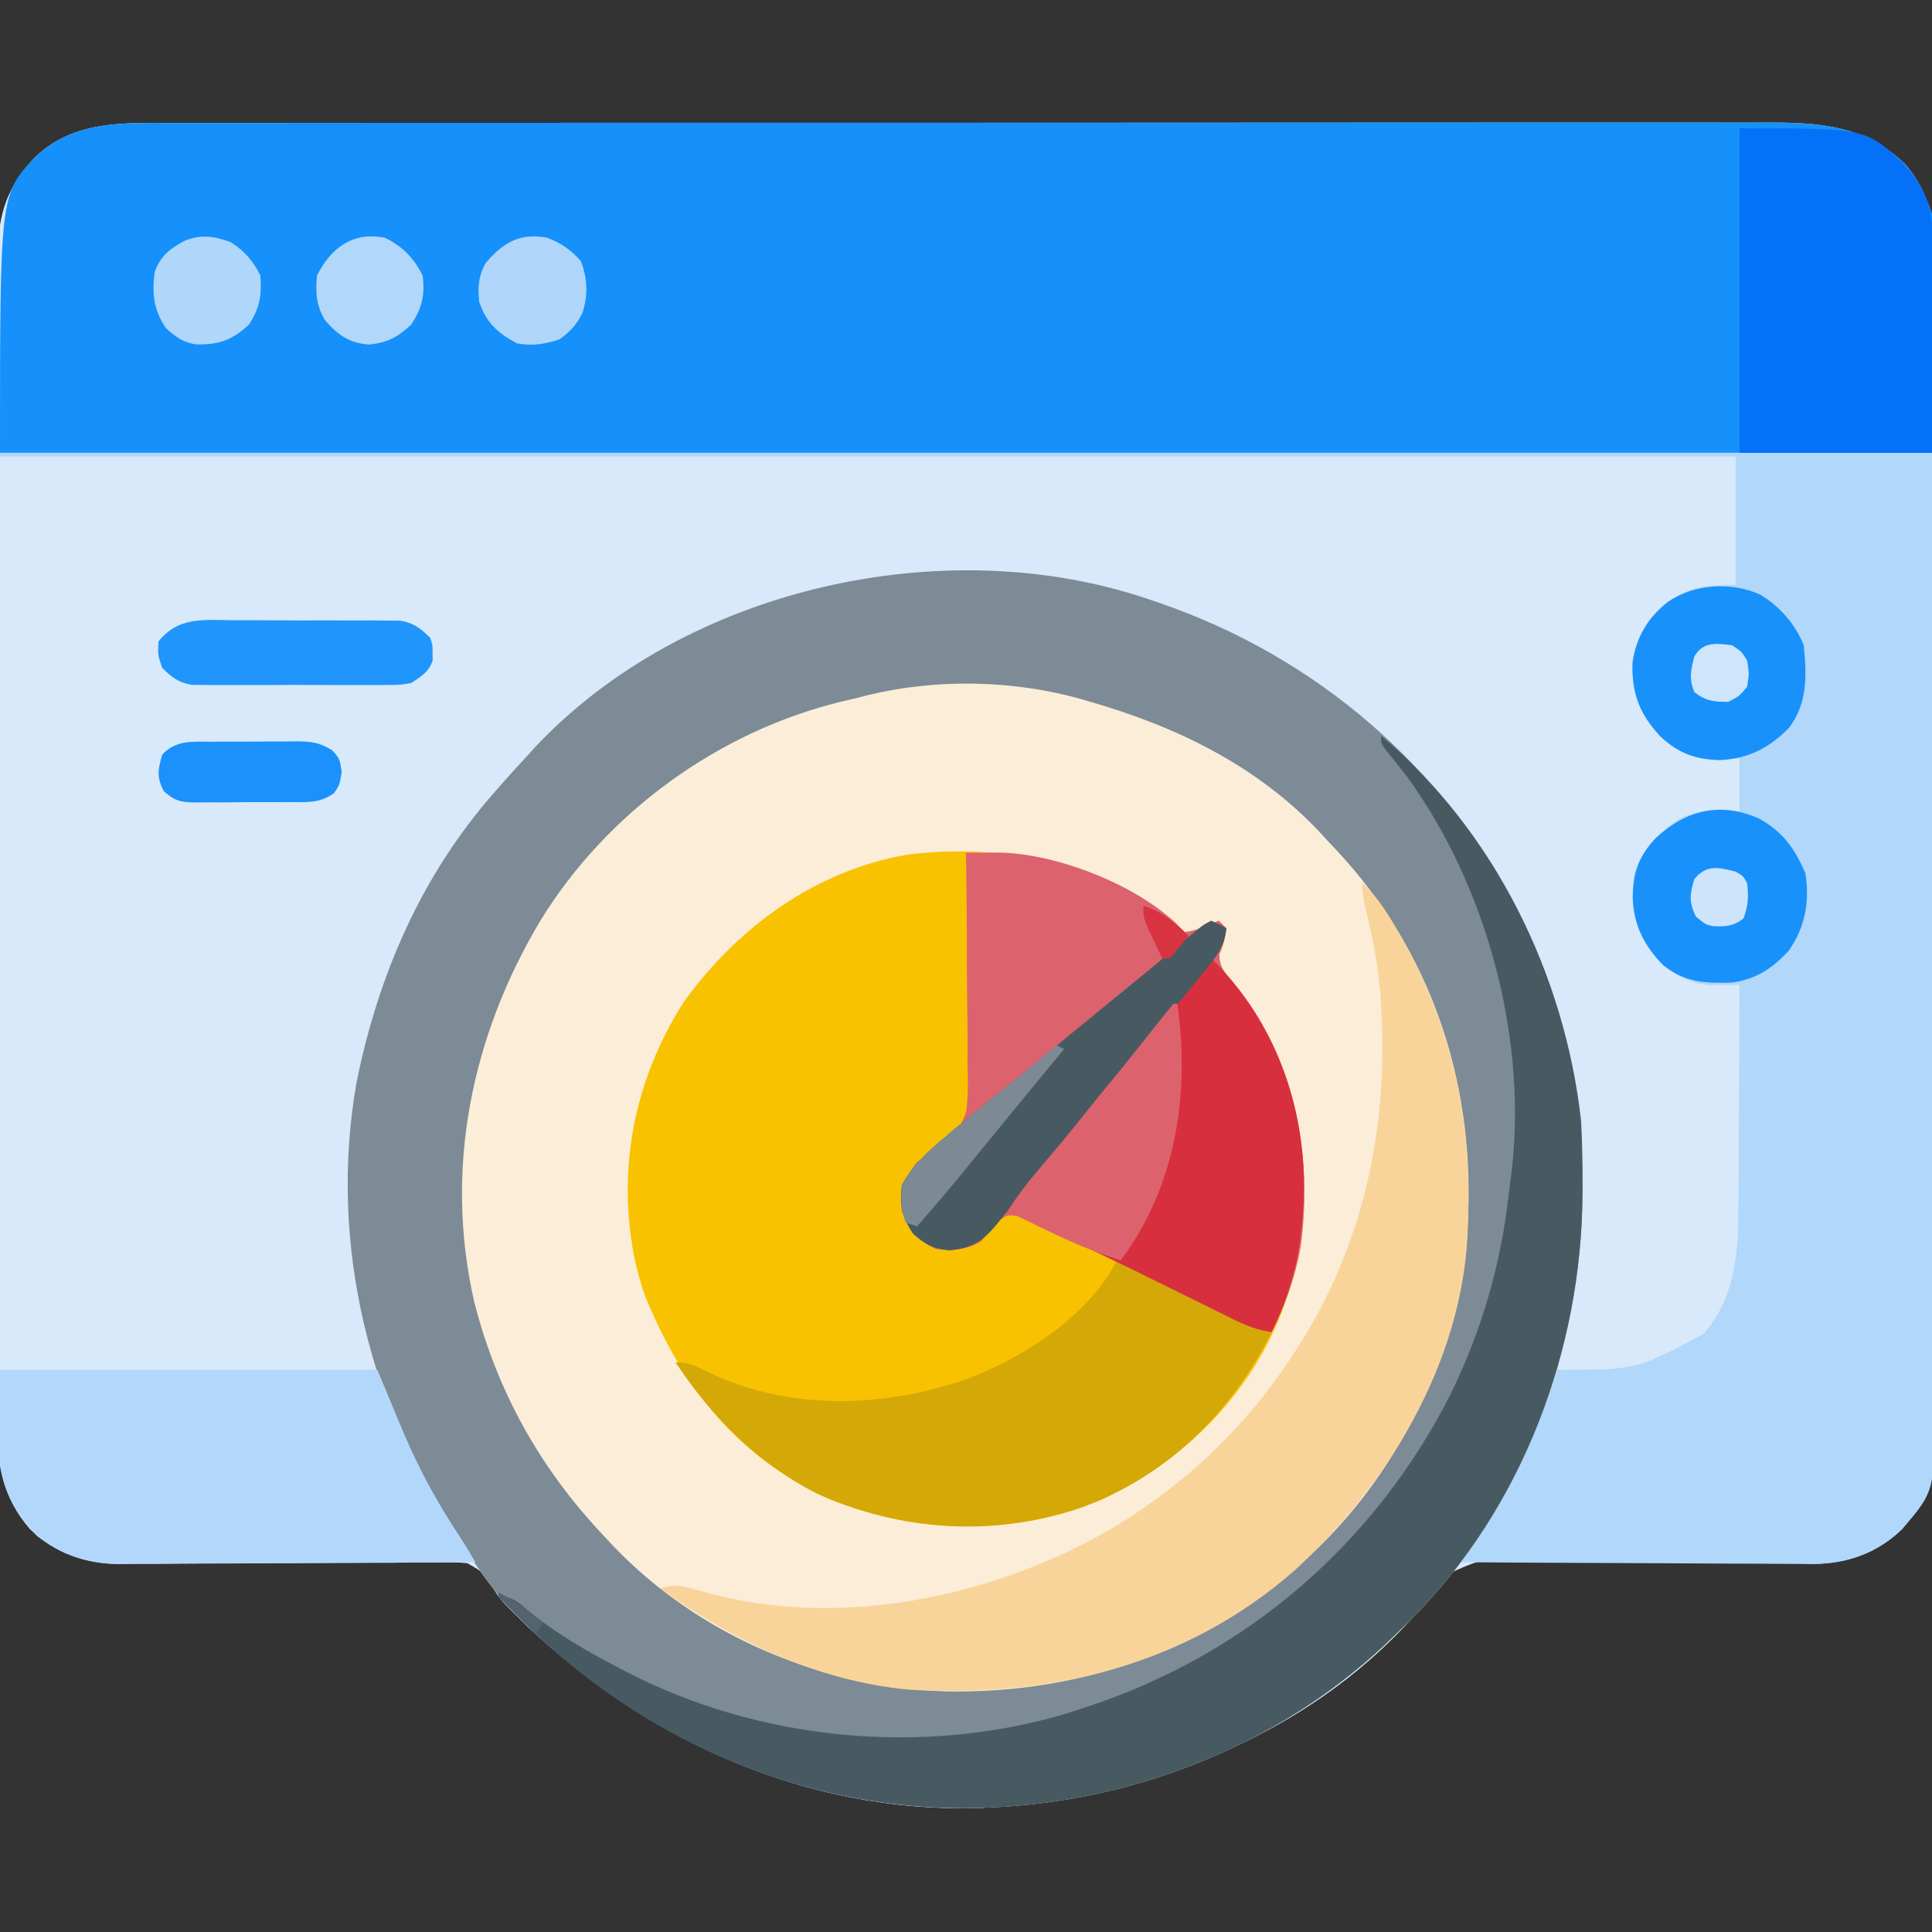 <?xml version="1.0" encoding="UTF-8"?>
<svg version="1.1" xmlns="http://www.w3.org/2000/svg" width="512" height="512">
<rect width="100%" height="100%" fill="#333333" stroke="none"/>
<path d="M0 0 C1.881 -0.004 3.762 -0.01 5.643 -0.016 C10.793 -0.031 15.942 -0.027 21.091 -0.019 C26.652 -0.014 32.213 -0.027 37.774 -0.037 C48.661 -0.054 59.548 -0.055 70.435 -0.05 C79.285 -0.046 88.135 -0.047 96.986 -0.053 C98.246 -0.053 99.506 -0.054 100.805 -0.055 C103.365 -0.057 105.926 -0.058 108.486 -0.06 C125.673 -0.069 142.861 -0.074 160.048 -0.066 C161.056 -0.066 161.056 -0.066 162.083 -0.065 C167.537 -0.063 172.991 -0.06 178.444 -0.057 C199.714 -0.047 220.983 -0.056 242.252 -0.079 C266.168 -0.105 290.083 -0.118 313.998 -0.111 C326.654 -0.107 339.31 -0.109 351.966 -0.127 C362.739 -0.142 373.512 -0.142 384.286 -0.125 C389.78 -0.116 395.274 -0.114 400.768 -0.13 C405.803 -0.143 410.837 -0.139 415.872 -0.119 C417.688 -0.116 419.505 -0.118 421.321 -0.129 C435.451 -0.204 447.807 0.562 458.422 11.005 C463.19 16.598 465.572 22.598 465.593 29.94 C465.599 31.102 465.604 32.264 465.61 33.461 C465.611 34.743 465.613 36.026 465.614 37.348 C465.619 38.719 465.624 40.091 465.629 41.463 C465.643 45.241 465.651 49.019 465.657 52.797 C465.664 56.036 465.674 59.275 465.684 62.513 C465.717 73.186 465.739 83.858 465.757 94.531 C465.762 97.311 465.767 100.09 465.772 102.87 C465.803 120.132 465.829 137.394 465.846 154.657 C465.85 158.656 465.854 162.656 465.858 166.655 C465.859 167.649 465.86 168.643 465.861 169.667 C465.878 185.761 465.919 201.854 465.97 217.947 C466.022 234.473 466.051 250.998 466.058 267.524 C466.063 276.801 466.078 286.078 466.118 295.355 C466.152 303.258 466.166 311.162 466.154 319.065 C466.148 323.095 466.152 327.124 466.182 331.154 C466.209 334.85 466.209 338.545 466.186 342.242 C466.182 344.198 466.206 346.155 466.232 348.111 C466.132 357.542 463.797 365.396 457.508 372.622 C451.006 378.982 442.853 381.856 433.858 381.804 C432.958 381.779 432.057 381.754 431.129 381.727 C430.151 381.717 429.172 381.706 428.164 381.695 C426.056 381.671 423.949 381.639 421.842 381.598 C418.499 381.539 415.156 381.513 411.812 381.497 C402.311 381.449 392.812 381.372 383.313 381.199 C377.485 381.096 371.659 381.057 365.83 381.058 C363.62 381.046 361.41 381.011 359.201 380.95 C346.661 380.145 346.661 380.145 335.753 385.193 C332.866 388.326 330.711 391.785 328.453 395.388 C298.764 428.713 255.705 444.034 212.18 446.579 C167.197 447.546 125.672 429.124 93.406 398.528 C86.07 391.401 86.07 391.401 84.241 388.397 C81.575 384.095 81.575 384.095 77.309 381.656 C74.698 381.391 72.191 381.378 69.567 381.451 C68.588 381.447 67.608 381.442 66.599 381.438 C63.367 381.431 60.138 381.48 56.906 381.528 C54.652 381.531 52.398 381.529 50.143 381.524 C44.209 381.518 38.275 381.557 32.341 381.608 C22.858 381.685 13.374 381.709 3.891 381.708 C0.588 381.716 -2.714 381.75 -6.016 381.788 C-8.059 381.795 -10.101 381.801 -12.144 381.807 C-13.052 381.824 -13.96 381.842 -14.896 381.86 C-23.906 381.835 -32.082 378.998 -38.602 372.622 C-45.97 364.156 -47.423 355.196 -47.295 344.325 C-47.301 342.944 -47.309 341.562 -47.319 340.18 C-47.34 336.416 -47.324 332.653 -47.302 328.889 C-47.284 324.818 -47.301 320.746 -47.314 316.675 C-47.333 308.712 -47.319 300.75 -47.295 292.788 C-47.268 283.509 -47.271 274.229 -47.275 264.95 C-47.282 248.392 -47.258 231.835 -47.219 215.277 C-47.181 199.22 -47.167 183.164 -47.178 167.108 C-47.19 149.606 -47.19 132.105 -47.167 114.603 C-47.165 112.737 -47.162 110.87 -47.16 109.003 C-47.159 108.085 -47.158 107.166 -47.156 106.22 C-47.149 99.756 -47.149 93.292 -47.153 86.828 C-47.157 78.95 -47.147 71.072 -47.118 63.194 C-47.103 59.177 -47.095 55.16 -47.104 51.142 C-47.113 47.462 -47.102 43.782 -47.077 40.101 C-47.069 38.146 -47.079 36.19 -47.091 34.235 C-46.987 23.8 -44.481 16.721 -37.32 9.106 C-27.027 -0.869 -13.359 -0.048 0 0 Z " fill="#D7E9FA" transform="translate(46.547,32.612)"/>
<path d="M0 0 C0.62 0.21 1.24 0.42 1.879 0.636 C43.92 15.022 77.913 44.306 98.074 83.992 C109.044 106.442 114.445 129.949 114.375 154.875 C114.374 155.641 114.373 156.407 114.372 157.197 C114.217 198.579 98.499 240.671 68.852 270.258 C67.911 271.163 66.97 272.068 66 273 C65.521 273.471 65.043 273.943 64.55 274.429 C36.006 302.478 -3.164 318.46 -43 320 C-44.384 320.062 -44.384 320.062 -45.797 320.125 C-91.178 321.151 -132.279 302.81 -165.012 272.211 C-170.844 266.562 -175.583 260.789 -180 254 C-180.786 252.865 -181.575 251.732 -182.367 250.602 C-206.992 215.122 -218.089 170.704 -210.51 127.839 C-204.774 99.388 -193.292 72.907 -174 51 C-173.247 50.138 -172.494 49.275 -171.719 48.387 C-169.51 45.894 -167.265 43.442 -165 41 C-164.424 40.358 -163.848 39.716 -163.254 39.055 C-123.511 -3.255 -54.436 -18.76 0 0 Z " fill="#FBEDD8" transform="translate(305,159)"/>
<path d="M0 0 C1.881 -0.004 3.762 -0.01 5.643 -0.016 C10.793 -0.031 15.942 -0.027 21.091 -0.019 C26.652 -0.014 32.213 -0.027 37.774 -0.037 C48.661 -0.054 59.548 -0.055 70.435 -0.05 C79.285 -0.046 88.135 -0.047 96.986 -0.053 C98.246 -0.053 99.506 -0.054 100.805 -0.055 C103.365 -0.057 105.926 -0.058 108.486 -0.06 C125.673 -0.069 142.861 -0.074 160.048 -0.066 C161.056 -0.066 161.056 -0.066 162.083 -0.065 C167.537 -0.063 172.991 -0.06 178.444 -0.057 C199.714 -0.047 220.983 -0.056 242.252 -0.079 C266.168 -0.105 290.083 -0.118 313.998 -0.111 C326.654 -0.107 339.31 -0.109 351.966 -0.127 C362.739 -0.142 373.512 -0.142 384.286 -0.125 C389.78 -0.116 395.274 -0.114 400.768 -0.13 C405.803 -0.143 410.837 -0.139 415.872 -0.119 C417.688 -0.116 419.505 -0.118 421.321 -0.129 C435.451 -0.204 447.807 0.562 458.422 11.005 C475.362 30.877 465.453 68.377 465.453 87.388 C296.493 87.388 127.533 87.388 -46.547 87.388 C-46.547 18.917 -46.547 18.917 -37.32 9.106 C-27.027 -0.869 -13.359 -0.048 0 0 Z " fill="#1690FA" transform="translate(46.547,32.612)"/>
<path d="M0 0 C0.62 0.21 1.24 0.42 1.879 0.636 C43.92 15.022 77.913 44.306 98.074 83.992 C109.044 106.442 114.445 129.949 114.375 154.875 C114.374 155.641 114.373 156.407 114.372 157.197 C114.217 198.579 98.499 240.671 68.852 270.258 C67.911 271.163 66.97 272.068 66 273 C65.521 273.471 65.043 273.943 64.55 274.429 C36.006 302.478 -3.164 318.46 -43 320 C-44.384 320.062 -44.384 320.062 -45.797 320.125 C-91.178 321.151 -132.279 302.81 -165.012 272.211 C-170.844 266.562 -175.583 260.789 -180 254 C-180.786 252.865 -181.575 251.732 -182.367 250.602 C-206.992 215.122 -218.089 170.704 -210.51 127.839 C-204.774 99.388 -193.292 72.907 -174 51 C-173.247 50.138 -172.494 49.275 -171.719 48.387 C-169.51 45.894 -167.265 43.442 -165 41 C-164.424 40.358 -163.848 39.716 -163.254 39.055 C-123.511 -3.255 -54.436 -18.76 0 0 Z M-78 26 C-79.209 26.278 -80.418 26.557 -81.664 26.844 C-114.448 34.717 -144.145 56.222 -161.778 84.957 C-180.055 115.52 -187.375 150.826 -179.32 186.008 C-173.317 209.7 -161.786 230.285 -145 248 C-144.167 248.897 -143.335 249.794 -142.477 250.719 C-119.664 274.535 -87.218 288.148 -54.391 289.238 C-16.751 289.921 16.849 277.234 44.254 251.266 C52.406 243.285 59.112 234.76 65 225 C65.556 224.083 65.556 224.083 66.123 223.146 C76.59 205.525 83.248 185.534 84 165 C84.033 164.199 84.065 163.399 84.099 162.574 C85.384 126.68 74.023 93.045 49.391 66.527 C48.207 65.276 48.207 65.276 47 64 C46.19 63.114 45.381 62.229 44.547 61.316 C28.011 43.865 6.822 33.572 -16 27 C-16.773 26.773 -17.546 26.545 -18.342 26.311 C-37.348 20.921 -58.964 20.755 -78 26 Z " fill="#7C8B96" transform="translate(305,159)"/>
<path d="M0 0 C0.83 0.849 0.83 0.849 1.676 1.715 C2.113 2.139 2.55 2.563 3 3 C6.172 2.683 9.07 1.221 12 0 C12.99 0.99 12.99 0.99 14 2 C13.679 4.443 13.22 6.528 12.176 8.766 C11.889 12.413 14.348 14.646 16.5 17.375 C31.838 37.965 37.035 61.056 33.666 86.525 C32.847 91.163 31.563 95.552 30 100 C29.626 101.071 29.252 102.142 28.867 103.246 C20.21 125.749 2.594 143.364 -19.078 153.43 C-42.466 163.165 -67.856 162.517 -91.188 153.312 C-115.468 142.303 -130.289 123.478 -140.023 99.477 C-140.805 97.332 -141.438 95.212 -142 93 C-142.204 92.207 -142.407 91.414 -142.617 90.598 C-147.711 66.278 -143.082 42.52 -129.902 21.684 C-115.565 1.726 -94.833 -13.403 -70.242 -17.562 C-44.873 -20.572 -20.728 -15.31 0 0 Z " fill="#F8C201" transform="translate(311,244)"/>
<path d="M0 0 C168.96 0 337.92 0 512 0 C512.186 66.701 512.186 66.701 512.375 134.75 C512.43 148.789 512.484 162.828 512.541 177.292 C512.568 194.44 512.568 194.44 512.573 202.469 C512.578 208.074 512.6 213.679 512.633 219.284 C512.672 225.755 512.689 232.225 512.681 238.696 C512.677 242.003 512.686 245.309 512.715 248.617 C512.937 274.944 512.937 274.944 504.191 285.101 C497.588 291.562 489.421 294.44 480.283 294.498 C478.906 294.476 478.906 294.476 477.501 294.454 C476.505 294.455 475.509 294.455 474.482 294.456 C471.225 294.453 467.968 294.422 464.711 294.391 C462.438 294.383 460.166 294.377 457.893 294.373 C451.939 294.358 445.984 294.319 440.03 294.275 C433.943 294.234 427.856 294.215 421.77 294.195 C409.846 294.153 397.923 294.084 386 294 C386.478 293.251 386.956 292.503 387.448 291.731 C388.076 290.745 388.704 289.76 389.352 288.744 C389.974 287.769 390.596 286.793 391.237 285.788 C400.038 271.87 407.775 256.988 412 241 C412.33 241.66 412.66 242.32 413 243 C433.668 243.032 433.668 243.032 451.5 233.5 C460.31 223.171 460.743 211.179 460.707 198.324 C460.72 196.661 460.735 194.998 460.753 193.335 C460.792 189.004 460.803 184.672 460.807 180.34 C460.816 175.902 460.854 171.464 460.889 167.025 C460.953 158.35 460.986 149.675 461 141 C459.969 141.014 459.969 141.014 458.916 141.029 C457.564 141.04 457.564 141.04 456.185 141.051 C454.844 141.065 454.844 141.065 453.476 141.079 C447.814 140.898 443.009 138.058 439.109 134.062 C433.658 127.076 432.033 120.812 433 112 C434.824 105.362 439.435 100.834 445 97 C450.349 94.343 455.122 94.858 461 95 C461 90.38 461 85.76 461 81 C459.35 81.082 457.7 81.165 456 81.25 C449.255 81.215 444.974 79.762 440.023 75.164 C434.463 69.192 432.42 63.82 432.629 55.656 C433.561 48.987 436.677 43.66 441.938 39.5 C448.225 35.339 452.21 35 460 35 C460 23.78 460 12.56 460 1 C308.2 1 156.4 1 0 1 C0 0.67 0 0.34 0 0 Z " fill="#B1D7FA" transform="translate(0,120)"/>
<path d="M0 0 C1.914 -0.017 3.829 -0.029 5.743 -0.039 C6.809 -0.047 7.875 -0.054 8.974 -0.061 C24.304 0.25 45.928 8.717 56.676 19.715 C57.113 20.139 57.55 20.563 58 21 C61.172 20.683 64.07 19.221 67 18 C67.99 18.99 67.99 18.99 69 20 C68.679 22.443 68.22 24.528 67.176 26.766 C66.889 30.413 69.348 32.646 71.5 35.375 C86.818 55.937 92.112 79.128 88.65 104.573 C87.228 112.458 84.579 119.843 81 127 C75.937 126.372 71.788 124.124 67.281 121.879 C66.434 121.463 65.587 121.047 64.714 120.618 C62.907 119.729 61.101 118.838 59.296 117.945 C56.495 116.56 53.691 115.184 50.886 113.81 C44.283 110.575 37.681 107.339 31.1 104.06 C28.155 102.592 25.203 101.138 22.25 99.688 C21.45 99.28 20.65 98.873 19.826 98.453 C16.808 96.981 14.532 95.984 11.141 96.086 C7.845 97.493 6.237 100.26 4 103 C0.054 105.285 -3.496 105.474 -8 105 C-12.87 102.565 -15.187 100.137 -17 95 C-17.725 89.198 -16.525 86.562 -13 82 C-10.979 80.511 -8.922 79.069 -6.837 77.67 C-3.139 74.846 -1.263 72.88 0.096 68.335 C0.628 63.983 0.509 59.647 0.391 55.273 C0.391 53.673 0.396 52.073 0.406 50.474 C0.42 46.293 0.361 42.117 0.288 37.937 C0.225 33.66 0.231 29.383 0.23 25.105 C0.22 16.736 0.134 8.369 0 0 Z " fill="#DC636E" transform="translate(256,226)"/>
<path d="M0 0 C3.505 3.188 5.922 6.764 8.312 10.812 C8.702 11.469 9.092 12.126 9.493 12.802 C23.666 37.118 29.092 61.993 28 90 C27.968 91.173 27.936 92.346 27.902 93.555 C26.101 127.644 6.688 159.637 -17.901 182.159 C-46.746 207.466 -82.943 216.14 -120.453 213.754 C-144.544 211.389 -166.533 200.939 -186 187 C-181.941 185.355 -178.387 186.734 -174.375 187.875 C-139.933 197.61 -100.582 189.874 -69.708 172.956 C-49.149 161.45 -31.992 145.614 -19 126 C-18.348 125.018 -18.348 125.018 -17.684 124.017 C-2.197 100.243 5.238 72.964 5.312 44.75 C5.318 43.508 5.323 42.265 5.329 40.985 C5.246 30.075 4.032 19.402 1.375 8.812 C0.603 5.711 0 3.198 0 0 Z " fill="#F9D49A" transform="translate(361,234)"/>
<path d="M0 0 C29.987 25.091 48.694 63.311 53 102 C53.317 107.628 53.391 113.239 53.375 118.875 C53.374 119.641 53.373 120.407 53.372 121.197 C53.217 162.579 37.499 204.671 7.852 234.258 C6.911 235.163 5.97 236.068 5 237 C4.521 237.471 4.043 237.943 3.55 238.429 C-24.994 266.478 -64.164 282.46 -104 284 C-105.384 284.062 -105.384 284.062 -106.797 284.125 C-150.959 285.123 -192.851 267.725 -224.634 237.443 C-227.809 234.347 -230.92 231.191 -234 228 C-229.988 228 -228.258 229.996 -225.312 232.438 C-218.021 238.242 -210.263 242.727 -202 247 C-200.987 247.53 -200.987 247.53 -199.953 248.071 C-164.737 266.275 -121.819 270.422 -83.719 259.211 C-81.878 258.612 -81.878 258.612 -80 258 C-79.285 257.768 -78.569 257.537 -77.832 257.298 C-35.53 243.347 -1.506 213.972 18.546 174.225 C26.611 157.617 31.64 140.473 33.75 122.146 C33.912 120.752 34.089 119.359 34.283 117.969 C39.307 81.796 28.391 40.438 7 11 C5.127 8.563 3.238 6.151 1.285 3.777 C0 2 0 2 0 0 Z " fill="#475A62" transform="translate(366,195)"/>
<path d="M0 0 C33 0 66 0 100 0 C105 12 105 12 106.887 16.547 C111.058 26.376 115.954 35.36 121.868 44.249 C123.302 46.467 124.645 48.734 126 51 C112.874 51.093 99.747 51.164 86.621 51.207 C80.525 51.228 74.429 51.256 68.333 51.302 C62.446 51.345 56.559 51.369 50.671 51.38 C48.43 51.387 46.189 51.401 43.947 51.423 C40.797 51.452 37.648 51.456 34.499 51.454 C33.122 51.476 33.122 51.476 31.717 51.498 C23.459 51.446 16.301 49.108 9.75 44 C-3.47 29.899 0 20.119 0 0 Z " fill="#B3D7FA" transform="translate(0,363)"/>
<path d="M0 0 C1.116 0.534 2.233 1.067 3.383 1.617 C15.855 7.561 28.407 13.318 41 19 C30.072 40.726 12.982 57.528 -10.18 65.781 C-33.253 73.398 -57.606 71.738 -79.625 61.754 C-95.573 53.466 -107.192 41.765 -117 27 C-113.288 27 -111.323 28.171 -108 29.812 C-86.619 39.874 -62.265 39.115 -40.156 31.598 C-25.2 26.109 -7.322 14.644 0 0 Z " fill="#D4A806" transform="translate(296,334)"/>
<path d="M0 0 C15.715 15.259 23.928 36.107 24.54 57.796 C24.638 72.66 22.71 85.58 16 99 C10.967 98.372 6.863 96.152 2.387 93.914 C1.128 93.294 1.128 93.294 -0.156 92.662 C-1.95 91.778 -3.743 90.891 -5.534 90.003 C-10.168 87.705 -14.81 85.426 -19.453 83.148 C-20.821 82.477 -20.821 82.477 -22.217 81.792 C-32.715 76.65 -43.324 71.762 -54 67 C-51.205 62.637 -48.145 58.668 -44.75 54.75 C-40.722 50.047 -36.79 45.289 -32.941 40.438 C-30.179 36.969 -27.363 33.546 -24.551 30.117 C-21.522 26.421 -18.512 22.71 -15.5 19 C-10.348 12.654 -5.182 6.321 0 0 Z " fill="#D82F3E" transform="translate(321,254)"/>
<path d="M0 0 C33.403 0 33.403 0 43.277 9.207 C48.999 15.163 51.26 21.288 51.227 29.464 C51.227 30.725 51.227 31.986 51.227 33.285 C51.216 34.646 51.206 36.007 51.195 37.367 C51.192 38.771 51.189 40.175 51.187 41.579 C51.179 45.258 51.16 48.937 51.137 52.616 C51.117 56.377 51.108 60.138 51.098 63.898 C51.077 71.266 51.038 78.633 51 86 C34.17 86 17.34 86 0 86 C0 57.62 0 29.24 0 0 Z " fill="#0571F9" transform="translate(461,34)"/>
<path d="M0 0 C2.125 0.938 2.125 0.938 4 2 C3.546 6.869 1.13 9.848 -1.875 13.5 C-2.613 14.417 -2.613 14.417 -3.365 15.354 C-7.124 20.003 -10.987 24.564 -14.875 29.106 C-18.17 32.97 -21.325 36.925 -24.438 40.938 C-28.711 46.444 -33.165 51.76 -37.728 57.029 C-40.576 60.322 -43.359 63.648 -46.062 67.062 C-49.245 71.064 -52.439 75.052 -55.688 79 C-56.139 79.565 -56.591 80.129 -57.057 80.711 C-60.811 85.232 -63.668 86.746 -69.438 87.375 C-73.773 86.919 -75.713 85.839 -79 83 C-81.91 78.634 -82.651 75.205 -82 70 C-79.095 64.821 -75.357 61.379 -70.875 57.625 C-70.202 57.052 -69.529 56.479 -68.835 55.888 C-64.547 52.253 -60.201 48.698 -55.785 45.219 C-52.008 42.21 -48.287 39.136 -44.562 36.062 C-43.082 34.841 -41.602 33.62 -40.121 32.398 C-39.415 31.815 -38.708 31.232 -37.98 30.632 C-32.771 26.338 -27.54 22.072 -22.309 17.805 C-18.428 14.636 -14.549 11.466 -10.711 8.246 C-10.165 7.788 -9.619 7.331 -9.056 6.859 C-7.514 5.564 -5.974 4.267 -4.434 2.969 C-2 1 -2 1 0 0 Z " fill="#485A61" transform="translate(321,244)"/>
<path d="M0 0 C6.148 3.46 9.438 8.011 12.125 14.438 C13.312 21.955 12.097 28.71 7.688 35 C3.278 39.724 -1.031 42.588 -7.547 43.406 C-14.666 43.596 -19.757 43.336 -25.473 38.855 C-30.599 33.686 -33.429 28.118 -33.625 20.812 C-33.529 14.183 -32.012 9.852 -27.441 5.023 C-19.367 -2.395 -10.323 -4.631 0 0 Z " fill="#1991FB" transform="translate(466.312,217)"/>
<path d="M0 0 C5.117 3.04 9.394 7.878 11.562 13.438 C12.394 21.293 12.612 28.997 7.562 35.438 C2.168 40.832 -3.249 43.559 -10.875 43.875 C-17.339 43.654 -21.673 42.005 -26.414 37.602 C-31.974 31.629 -34.018 26.258 -33.809 18.094 C-32.861 11.309 -29.702 6.041 -24.312 1.875 C-17.482 -2.816 -7.593 -3.443 0 0 Z " fill="#1891FB" transform="translate(466.438,157.562)"/>
<path d="M0 0 C0.33 0 0.66 0 1 0 C4.413 23.888 0.65 48.375 -14 68 C-21.014 65.835 -27.47 63.028 -34.062 59.812 C-35.023 59.349 -35.984 58.886 -36.975 58.408 C-39.319 57.277 -41.66 56.141 -44 55 C-41.205 50.637 -38.145 46.668 -34.75 42.75 C-30.724 38.049 -26.792 33.292 -22.945 28.441 C-20.173 24.962 -17.341 21.531 -14.516 18.094 C-12.594 15.73 -10.689 13.356 -8.797 10.969 C-8.251 10.281 -7.704 9.593 -7.142 8.884 C-6.058 7.516 -4.976 6.146 -3.897 4.775 C-2.621 3.165 -1.313 1.58 0 0 Z " fill="#DC636D" transform="translate(311,266)"/>
<path d="M0 0 C1.347 -0.001 2.694 -0.003 4.041 -0.007 C6.857 -0.01 9.671 0.004 12.486 0.032 C16.087 0.066 19.686 0.06 23.286 0.041 C26.065 0.031 28.843 0.04 31.622 0.055 C33.593 0.062 35.563 0.055 37.533 0.047 C38.735 0.063 39.936 0.079 41.174 0.095 C42.229 0.102 43.283 0.108 44.369 0.114 C47.956 0.756 49.652 2.12 52.246 4.629 C52.91 6.629 52.91 6.629 52.871 8.629 C52.89 9.619 52.89 9.619 52.91 10.629 C51.875 13.745 49.929 14.826 47.246 16.629 C44.363 17.137 44.363 17.137 41.158 17.146 C39.953 17.159 38.749 17.172 37.507 17.185 C36.215 17.177 34.922 17.168 33.59 17.16 C32.241 17.163 30.893 17.167 29.544 17.172 C26.723 17.178 23.903 17.169 21.082 17.15 C17.473 17.128 13.866 17.141 10.258 17.165 C7.475 17.179 4.692 17.175 1.909 17.164 C-0.066 17.16 -2.041 17.172 -4.015 17.185 C-5.22 17.172 -6.425 17.159 -7.666 17.146 C-8.723 17.143 -9.781 17.14 -10.87 17.137 C-14.499 16.498 -16.162 15.208 -18.754 12.629 C-19.941 9.191 -19.941 9.191 -19.754 5.629 C-14.466 -0.965 -7.934 -0.082 0 0 Z " fill="#2095FB" transform="translate(61.754,164.371)"/>
<path d="M0 0 C0.826 -0.005 1.652 -0.01 2.503 -0.016 C4.247 -0.022 5.991 -0.021 7.735 -0.012 C10.398 -0.004 13.058 -0.033 15.721 -0.064 C17.418 -0.066 19.115 -0.065 20.812 -0.062 C21.605 -0.074 22.398 -0.085 23.215 -0.097 C27.101 -0.048 29.073 0.193 32.479 2.246 C34.473 4.434 34.473 4.434 35.035 7.934 C34.473 11.434 34.473 11.434 33 13.617 C29.268 16.3 25.966 16.026 21.473 16 C20.6 16.006 19.727 16.012 18.828 16.019 C16.986 16.026 15.143 16.023 13.301 16.01 C10.482 15.996 7.666 16.03 4.848 16.068 C3.056 16.069 1.264 16.067 -0.527 16.062 C-1.369 16.076 -2.211 16.089 -3.078 16.103 C-7.233 16.037 -8.911 15.99 -12.09 13.121 C-14.064 9.431 -13.701 7.396 -12.527 3.434 C-9.049 -0.395 -4.83 -0.018 0 0 Z " fill="#1A91FB" transform="translate(55.527,196.566)"/>
<path d="M0 0 C3.636 1.354 6.347 3.263 8.938 6.188 C10.688 10.822 10.919 15.301 9.309 20.031 C7.751 23.107 6.055 24.961 3.25 26.938 C-0.677 28.221 -3.915 28.742 -8 28 C-13.102 25.305 -16.174 22.479 -18 17 C-18.39 12.868 -18.275 10.54 -16.375 6.812 C-11.758 1.345 -7.272 -1.39 0 0 Z " fill="#AFD6FA" transform="translate(145,63)"/>
<path d="M0 0 C3.62 2.333 5.89 4.968 7.812 8.812 C8.216 14.056 7.673 17.374 4.812 21.812 C0.392 25.902 -3.049 27.19 -9.125 27.09 C-12.613 26.621 -14.592 25.107 -17.188 22.812 C-20.523 18.032 -20.93 13.463 -20.188 7.812 C-18.594 3.595 -16.083 1.611 -12.082 -0.461 C-7.739 -2.127 -4.257 -1.586 0 0 Z " fill="#AFD6FB" transform="translate(61.188,64.188)"/>
<path d="M0 0 C4.798 2.399 7.565 5.224 10 10 C10.653 15.223 9.845 18.585 7 23 C3.323 26.401 0.714 27.838 -4.312 28.312 C-9.497 27.873 -12.416 25.802 -15.812 21.938 C-18.24 17.978 -18.386 14.554 -18 10 C-14.197 2.54 -8.396 -1.646 0 0 Z " fill="#B1D7FA" transform="translate(102,63)"/>
<path d="M0 0 C0.66 0.33 1.32 0.66 2 1 C1.435 1.686 1.435 1.686 0.858 2.386 C-11.256 17.081 -11.256 17.081 -23.301 31.832 C-27.765 37.316 -32.295 42.72 -37 48 C-37.99 47.67 -38.98 47.34 -40 47 C-41.206 43.381 -41.323 40.808 -41 37 C-38.118 31.815 -34.352 28.375 -29.875 24.625 C-29.206 24.055 -28.536 23.485 -27.846 22.897 C-23.461 19.179 -19.013 15.546 -14.496 11.988 C-9.591 8.081 -4.805 4.029 0 0 Z " fill="#7D8A93" transform="translate(280,277)"/>
<path d="M0 0 C1.938 1.125 1.938 1.125 3 3 C3.39 6.574 3.37 9.098 2 12.438 C-0.589 14.461 -2.814 14.625 -6.055 14.445 C-8 14 -8 14 -10.562 11.938 C-12.446 8.088 -12.208 6.076 -11 2 C-7.8 -1.939 -4.624 -1.177 0 0 Z " fill="#CDE4FB" transform="translate(460,231)"/>
<path d="M0 0 C2.438 1.562 2.438 1.562 4 4 C4.562 7.5 4.562 7.5 4 11 C1.938 13.5 1.938 13.5 -1 15 C-4.803 15 -7.019 14.797 -10 12.375 C-11.456 8.916 -10.913 6.587 -10 3 C-7.671 -1.01 -4.264 -0.524 0 0 Z " fill="#CEE5FB" transform="translate(459,171)"/>
<path d="M0 0 C4.98 1.509 8.243 4.557 12 8 C10.384 10.041 8.714 12.041 7 14 C6.34 14 5.68 14 5 14 C4.16 12.232 3.328 10.461 2.5 8.688 C2.036 7.701 1.572 6.715 1.094 5.699 C0 3 0 3 0 0 Z " fill="#D73341" transform="translate(303,240)"/>
<path d="M0 0 C3.039 1.41 5.594 3.089 8.25 5.125 C8.956 5.664 9.663 6.203 10.391 6.758 C10.922 7.168 11.453 7.578 12 8 C11.01 9.485 11.01 9.485 10 11 C8.33 9.357 6.664 7.711 5 6.062 C4.072 5.146 3.144 4.229 2.188 3.285 C0 1 0 1 0 0 Z " fill="#53646D" transform="translate(132,422)"/>
</svg>
